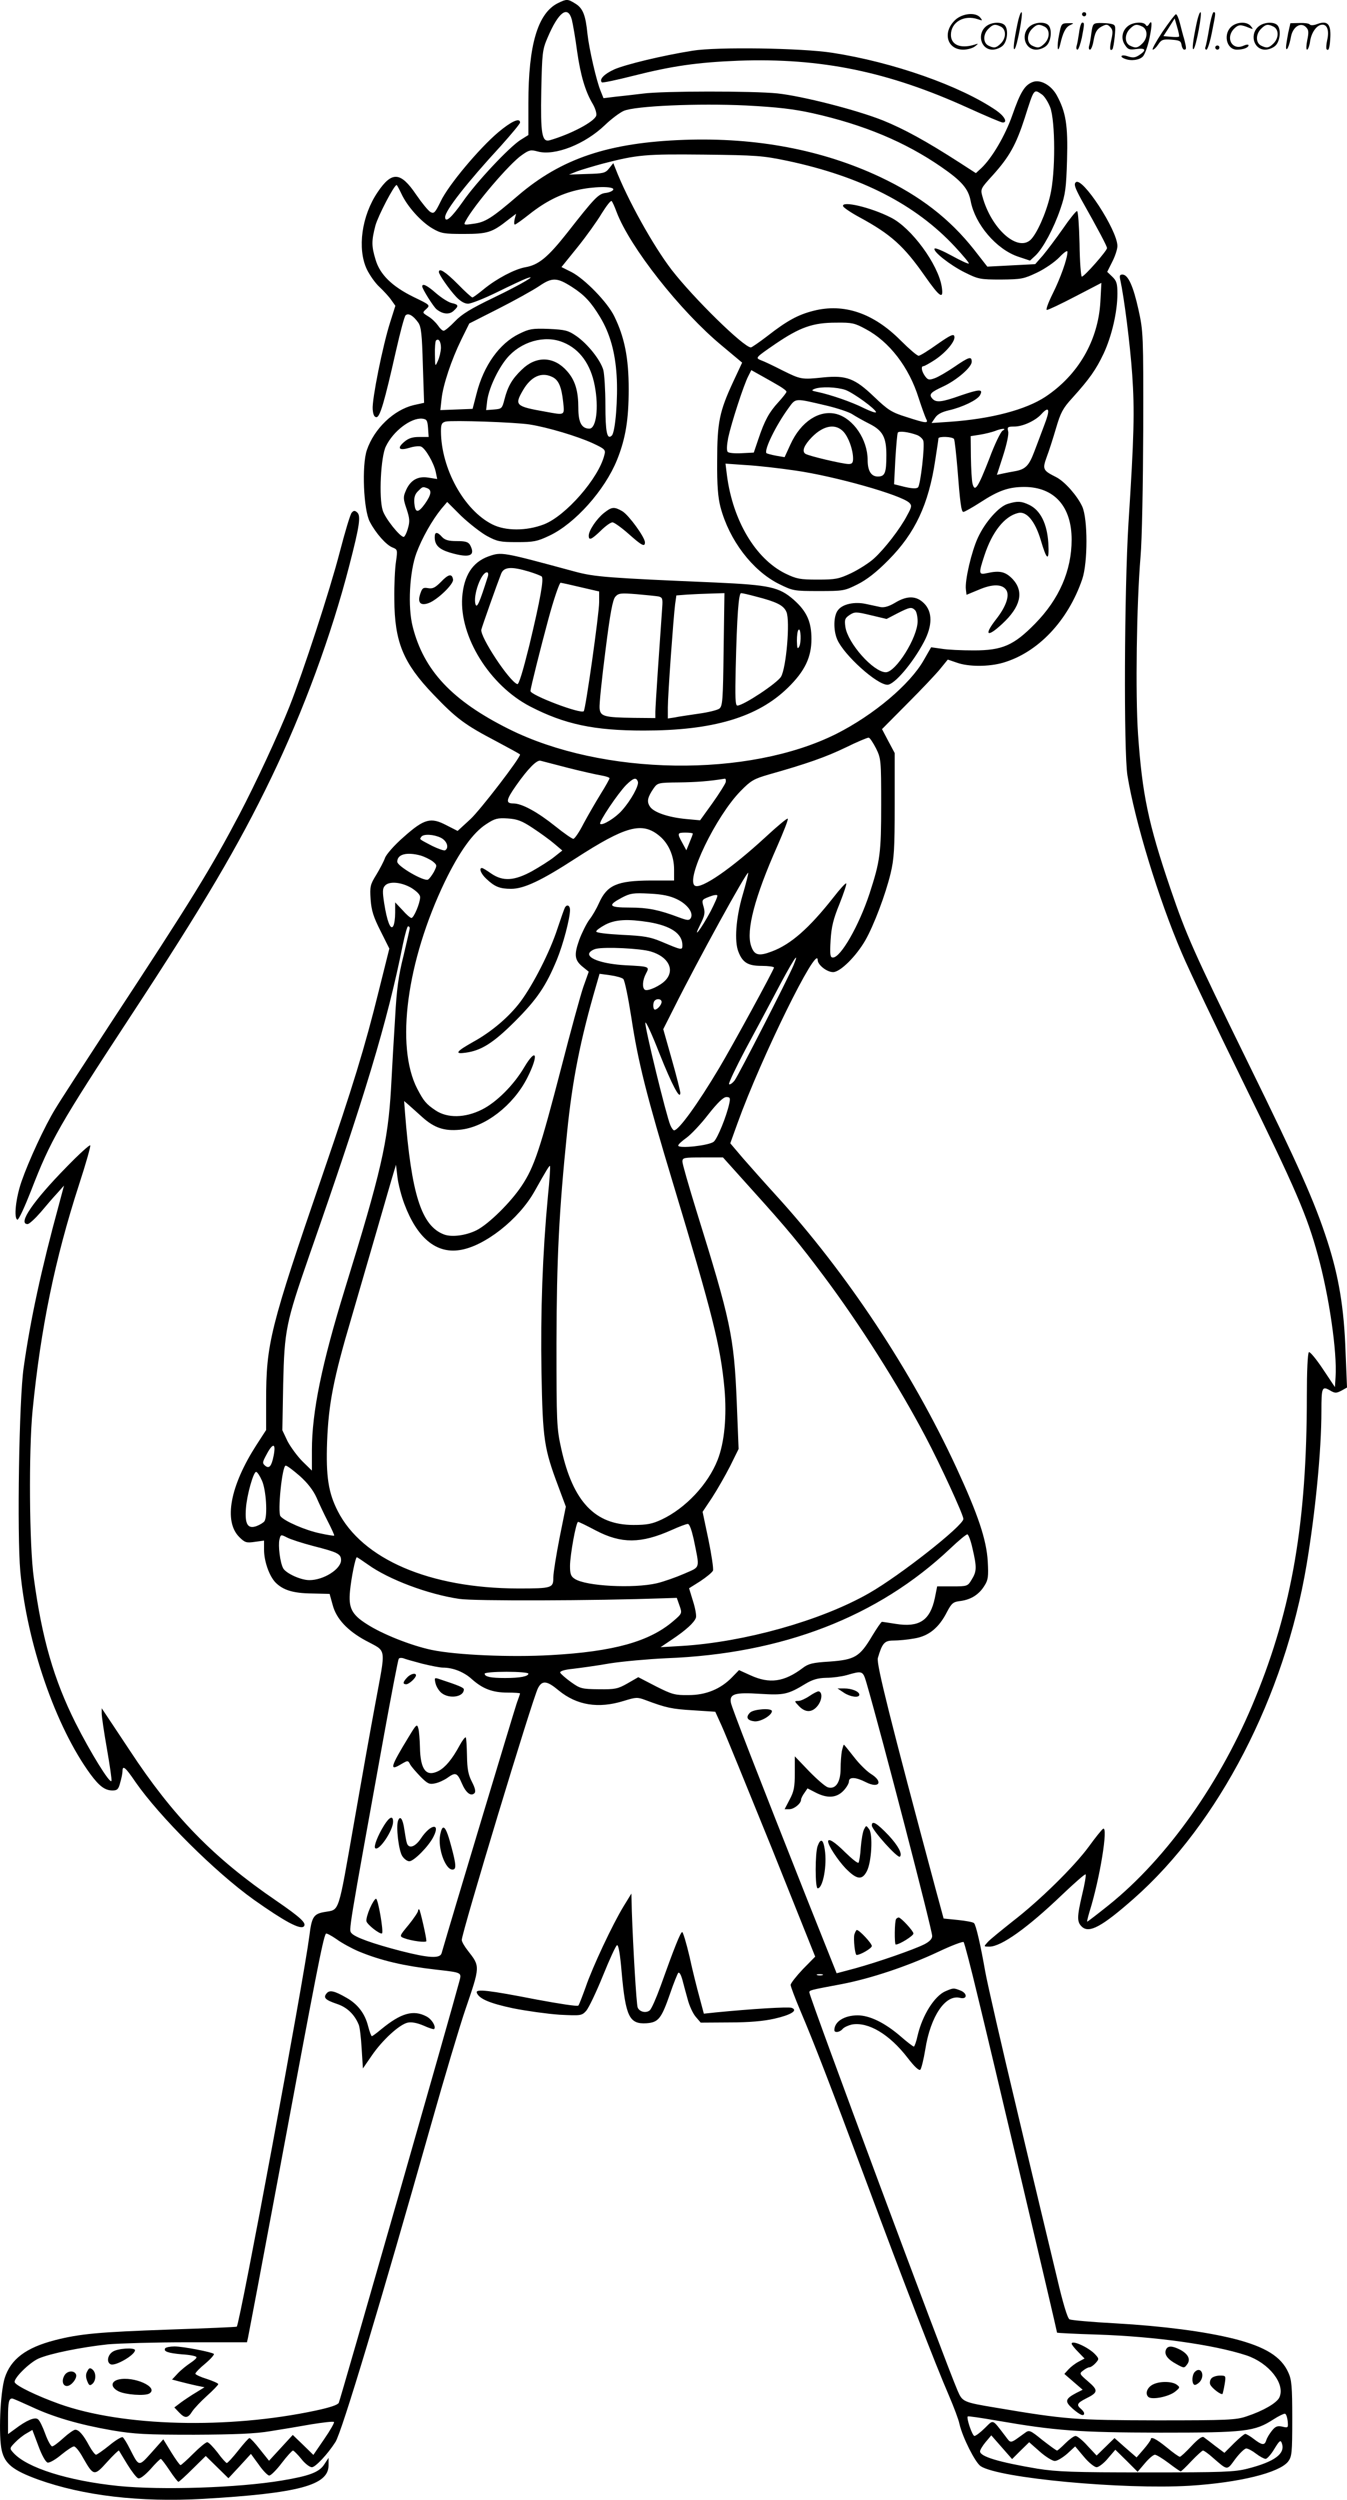 <?xml version="1.0" encoding="UTF-8"?>
<svg xmlns="http://www.w3.org/2000/svg" version="1.0" viewBox="0 0 647.15 1200.479" preserveAspectRatio="xMidYMid meet">
  <g transform="translate(-0.146,1200.849) scale(0.1,-0.1)" fill="#000000" stroke="none">
    <path d="M2683 11994 c-98 -48 -143 -201 -143 -480 l0 -154 -37 -23 c-54 -34 -214 -204 -278 -297 -55 -78 -85 -104 -85 -74 0 31 104 164 268 342 50 56 92 106 92 112 0 25 -42 6 -105 -47 -92 -78 -239 -253 -276 -331 -27 -55 -32 -61 -49 -52 -11 6 -42 44 -70 85 -74 109 -116 112 -184 11 -77 -113 -99 -272 -52 -371 13 -27 40 -66 61 -85 20 -19 46 -47 56 -62 l20 -28 -25 -79 c-36 -113 -88 -372 -84 -418 2 -26 8 -38 18 -38 17 0 38 71 94 319 20 88 40 164 46 170 13 13 37 -1 61 -35 14 -20 18 -56 22 -204 l6 -181 -50 -11 c-96 -23 -190 -113 -225 -216 -25 -74 -16 -287 14 -344 29 -56 80 -113 110 -124 23 -9 24 -12 16 -67 -5 -31 -9 -113 -8 -182 1 -204 42 -305 188 -457 109 -114 150 -145 299 -223 64 -34 117 -63 117 -65 0 -18 -190 -265 -238 -310 l-62 -57 -53 27 c-76 40 -107 32 -206 -56 -46 -40 -84 -84 -90 -101 -6 -17 -25 -53 -42 -81 -29 -47 -31 -56 -27 -118 4 -54 14 -85 48 -152 l42 -84 -51 -204 c-66 -268 -126 -463 -267 -874 -256 -746 -274 -818 -274 -1095 l0 -139 -46 -71 c-127 -197 -159 -367 -83 -443 27 -27 35 -29 75 -23 l44 6 0 -44 c0 -54 24 -123 53 -155 36 -38 85 -54 177 -55 l85 -2 15 -54 c17 -65 71 -123 158 -170 103 -56 98 -24 47 -301 -25 -134 -70 -386 -100 -559 -82 -466 -70 -430 -146 -444 -51 -9 -60 -24 -71 -113 -28 -218 -334 -1863 -349 -1878 -2 -2 -149 -8 -326 -14 -336 -12 -427 -20 -548 -51 -139 -36 -212 -91 -241 -182 -22 -72 -30 -280 -14 -348 15 -64 54 -95 174 -139 218 -78 488 -110 794 -93 458 27 602 65 602 161 l0 36 -21 -32 c-24 -37 -71 -55 -204 -77 -210 -35 -575 -47 -786 -26 -241 25 -438 87 -503 159 -19 21 -19 22 7 49 14 15 39 35 55 44 l29 17 29 -77 c17 -46 35 -78 45 -80 9 -1 38 15 65 38 27 22 54 40 61 40 7 0 27 -24 43 -54 51 -89 54 -90 116 -21 29 32 55 57 57 55 2 -3 20 -33 40 -66 21 -34 44 -64 52 -67 9 -4 31 13 59 43 24 28 47 50 50 50 3 0 22 -25 42 -55 20 -30 39 -55 43 -55 3 0 34 28 68 62 l63 62 54 -53 55 -54 54 58 54 59 38 -52 c20 -29 43 -52 50 -52 8 0 35 27 60 60 25 33 50 60 54 60 4 0 22 -18 40 -40 17 -22 40 -40 51 -40 17 0 76 63 113 121 30 45 218 671 458 1519 66 234 141 484 166 557 72 211 72 207 12 284 -16 20 -29 43 -29 51 0 35 340 1159 366 1209 20 39 43 37 100 -11 87 -71 190 -88 312 -50 59 18 65 19 105 4 98 -37 127 -43 228 -49 l107 -7 30 -66 c17 -37 125 -302 241 -588 l209 -522 -59 -60 c-32 -34 -59 -68 -59 -76 0 -7 21 -63 46 -122 66 -155 141 -349 318 -824 172 -463 333 -880 397 -1027 23 -54 46 -114 50 -135 15 -65 76 -186 102 -203 88 -58 685 -113 1004 -94 238 15 430 62 473 116 18 24 20 40 20 207 0 154 -3 187 -19 221 -34 76 -110 123 -258 161 -143 36 -345 62 -573 75 -113 6 -212 15 -220 19 -10 5 -32 78 -62 207 -26 109 -111 461 -187 783 -77 322 -147 628 -156 680 -22 125 -44 223 -54 233 -5 5 -39 11 -77 15 l-69 7 -38 140 c-217 809 -286 1084 -278 1111 21 72 32 84 75 84 23 0 68 4 100 10 69 11 119 51 158 129 22 41 29 47 65 51 50 7 88 31 114 73 18 28 20 44 16 117 -6 104 -46 224 -151 451 -215 464 -528 936 -866 1307 -52 57 -123 137 -158 177 l-62 73 35 97 c113 314 385 866 385 783 0 -23 44 -58 74 -58 34 0 110 75 155 153 41 72 97 220 121 320 17 70 20 118 20 331 l0 248 -31 58 -30 57 123 124 c68 68 139 143 158 167 l35 43 44 -15 c56 -20 153 -20 222 0 167 49 311 200 380 401 27 80 27 289 0 349 -24 52 -84 120 -125 141 -64 32 -67 38 -46 96 11 29 31 91 45 139 22 75 33 96 78 145 83 92 114 136 151 214 39 84 66 200 66 287 0 49 -4 62 -25 82 l-24 23 24 48 c14 27 25 61 25 76 0 76 -170 336 -200 306 -10 -9 -4 -26 25 -80 88 -156 125 -227 125 -236 0 -13 -109 -137 -121 -137 -4 0 -10 71 -11 158 -2 87 -7 157 -12 157 -5 0 -36 -38 -68 -85 -33 -47 -76 -104 -96 -128 l-37 -42 -115 -6 -115 -6 -64 82 c-117 148 -259 258 -452 349 -277 130 -593 190 -939 178 -364 -13 -591 -89 -800 -268 -126 -108 -157 -128 -214 -135 -47 -7 -48 -6 -37 14 40 75 211 276 270 316 35 25 43 26 76 17 82 -22 226 34 323 127 31 30 72 60 90 68 55 24 358 37 588 26 151 -8 228 -17 319 -37 246 -55 445 -138 620 -259 97 -67 129 -104 140 -163 21 -112 124 -232 228 -267 l57 -19 26 24 c36 34 88 130 120 224 24 70 28 99 32 236 5 167 -6 231 -50 311 -27 48 -78 76 -114 63 -39 -14 -60 -48 -99 -160 -34 -97 -97 -205 -149 -254 l-26 -24 -82 53 c-157 101 -263 159 -364 200 -128 51 -387 117 -508 130 -117 12 -549 12 -646 -1 -41 -5 -101 -12 -132 -15 l-57 -7 -14 35 c-20 48 -55 201 -63 273 -9 91 -22 124 -58 146 -37 23 -42 23 -83 3z m66 -81 c5 -21 17 -88 25 -150 17 -119 40 -195 76 -255 12 -21 19 -45 16 -55 -10 -30 -123 -89 -223 -118 -38 -11 -45 29 -41 240 4 178 5 194 30 252 53 125 98 158 117 86z m2258 -358 c12 -8 30 -36 40 -62 25 -67 26 -315 0 -423 -20 -87 -65 -186 -95 -214 -64 -57 -188 55 -230 207 -11 38 -10 39 50 105 79 88 111 145 153 275 45 142 43 139 82 112z m-1222 -319 c353 -75 615 -209 804 -412 39 -42 70 -79 67 -81 -3 -3 -39 14 -81 37 -42 23 -79 39 -83 35 -12 -12 74 -80 145 -115 64 -32 74 -34 173 -34 98 1 110 3 173 33 38 18 86 51 108 74 24 25 39 35 39 26 0 -32 -34 -127 -71 -201 -22 -44 -34 -78 -28 -78 7 0 68 29 137 65 l125 65 -5 -92 c-11 -185 -106 -350 -264 -455 -94 -62 -259 -106 -458 -120 l-89 -6 17 25 c11 17 32 28 66 36 66 15 138 50 150 73 16 30 -2 29 -91 -1 -95 -34 -121 -36 -139 -15 -17 20 -7 30 54 58 64 30 136 92 136 118 0 28 -13 24 -83 -24 -35 -24 -78 -49 -95 -55 -28 -10 -33 -8 -47 11 -16 23 -20 47 -7 47 5 0 30 14 56 31 55 37 101 93 92 114 -4 11 -22 2 -82 -40 -42 -30 -82 -55 -89 -55 -8 0 -47 34 -88 75 -130 130 -271 178 -417 141 -75 -19 -128 -48 -224 -123 -38 -29 -73 -53 -77 -53 -34 0 -275 236 -381 373 -89 116 -213 339 -270 487 l-10 25 -20 -25 c-18 -23 -28 -25 -107 -27 l-86 -3 40 16 c22 8 76 24 120 36 169 44 208 47 490 44 250 -3 280 -5 400 -30z m-1855 -158 c28 -61 94 -134 148 -166 43 -25 56 -27 152 -27 114 0 136 7 213 68 l38 29 -7 -26 c-3 -14 -3 -26 1 -26 4 0 35 22 69 49 77 61 148 97 228 116 80 19 181 20 176 3 -3 -7 -19 -14 -36 -16 -35 -4 -52 -21 -185 -191 -94 -119 -138 -155 -202 -166 -51 -9 -138 -55 -199 -105 -27 -22 -51 -40 -55 -40 -4 0 -36 29 -71 65 -58 58 -90 79 -90 57 0 -12 50 -84 83 -119 20 -21 40 -33 57 -33 15 0 78 25 141 56 63 31 125 60 139 65 62 23 -22 -27 -157 -92 -108 -52 -153 -79 -186 -114 -24 -25 -48 -45 -54 -45 -6 0 -18 11 -27 25 -10 14 -30 34 -47 44 -29 18 -29 18 -9 36 19 18 18 19 -61 57 -104 51 -162 108 -183 179 -20 66 -20 90 -1 164 13 47 90 195 102 195 2 0 12 -19 23 -42z m1034 -88 c64 -169 307 -477 505 -641 l98 -82 -43 -92 c-66 -142 -77 -195 -77 -380 -1 -118 4 -176 16 -222 42 -159 153 -304 279 -368 69 -34 73 -35 193 -35 117 0 124 1 186 32 44 22 91 58 149 117 128 129 193 267 225 481 8 52 15 98 15 103 0 11 68 9 75 -3 3 -5 10 -67 16 -137 13 -171 19 -213 29 -213 5 0 41 20 80 45 89 58 137 75 214 75 143 -1 226 -94 226 -253 0 -149 -60 -286 -176 -404 -102 -104 -157 -128 -294 -128 -58 0 -127 3 -155 8 l-50 7 -35 -61 c-66 -117 -241 -264 -419 -354 -423 -213 -1125 -203 -1576 23 -272 136 -408 281 -461 492 -24 95 -15 262 18 352 27 73 76 159 120 213 l28 33 67 -67 c38 -36 93 -79 123 -96 50 -27 64 -30 145 -30 80 0 97 3 156 31 123 58 266 218 325 364 41 102 56 193 56 340 0 149 -20 249 -69 349 -32 67 -142 180 -206 213 l-48 24 76 94 c42 52 95 126 117 163 23 37 44 64 48 60 4 -4 15 -28 24 -53z m-214 -360 c59 -38 91 -72 135 -145 47 -78 72 -168 79 -280 7 -108 -6 -271 -23 -288 -23 -23 -31 16 -31 148 0 72 -5 147 -10 167 -14 48 -75 125 -130 163 -39 27 -53 30 -132 34 -80 3 -94 0 -143 -24 -94 -46 -170 -152 -204 -287 l-19 -73 -77 -3 -78 -3 6 54 c7 67 47 187 95 285 l38 77 140 71 c77 39 165 88 195 108 63 43 86 43 159 -4z m1411 -202 c113 -60 208 -183 254 -331 14 -43 30 -87 35 -98 14 -25 4 -25 -94 7 -71 22 -88 33 -156 98 -91 87 -132 103 -243 92 -104 -11 -108 -10 -195 33 -43 22 -91 45 -106 50 -26 11 -25 12 71 78 118 80 179 102 292 102 75 1 89 -2 142 -31z m-2041 -91 c-1 -18 -7 -45 -15 -62 -13 -29 -13 -29 -14 31 -1 33 2 64 5 67 13 13 24 -5 24 -36z m588 27 c79 -32 132 -106 151 -209 20 -105 7 -205 -26 -205 -37 0 -53 30 -53 98 0 83 -15 134 -54 178 -63 72 -149 75 -218 7 -46 -44 -67 -80 -83 -143 -11 -43 -13 -45 -49 -48 l-39 -3 5 44 c7 57 49 149 93 203 67 82 184 116 273 78z m1039 -210 c18 -11 33 -22 33 -27 0 -4 -17 -26 -39 -50 -45 -49 -66 -88 -96 -177 l-22 -65 -58 -3 c-32 -2 -62 1 -67 6 -6 6 -5 31 2 68 14 67 75 256 97 297 l14 28 52 -29 c29 -16 67 -38 84 -48z m-1094 45 c32 -14 46 -47 54 -120 7 -67 10 -65 -83 -48 -147 26 -152 31 -109 105 38 64 87 87 138 63z m1410 -63 c40 -15 147 -93 147 -107 0 -5 -26 4 -57 19 -59 30 -161 65 -223 78 -30 6 -32 8 -15 15 31 12 106 9 148 -5z m-88 -76 c50 -12 104 -30 120 -40 17 -11 54 -32 84 -47 63 -32 81 -64 81 -150 0 -86 -7 -103 -41 -103 -32 0 -49 27 -49 79 0 98 -68 199 -149 221 -83 22 -172 -36 -222 -146 l-28 -61 -41 7 c-22 4 -43 10 -46 12 -13 14 44 132 106 217 36 49 27 48 185 11z m1044 -92 c-15 -40 -37 -99 -49 -130 -25 -66 -42 -83 -90 -92 -19 -3 -47 -9 -62 -12 l-27 -6 30 93 c17 53 28 103 24 116 -5 21 -2 23 30 23 40 0 101 28 129 59 39 43 44 23 15 -51z m-2961 -15 l3 -43 -45 0 c-33 0 -52 -6 -73 -24 -36 -31 -24 -43 26 -28 21 7 46 9 55 6 21 -8 62 -79 71 -122 l7 -34 -44 7 c-51 8 -87 -14 -108 -66 -12 -27 -11 -39 5 -85 15 -46 16 -60 6 -94 -6 -22 -16 -40 -20 -40 -18 0 -90 90 -101 128 -19 61 -9 257 15 306 35 74 121 139 175 134 22 -3 25 -8 28 -45z m488 17 c88 -14 228 -56 303 -90 60 -28 63 -32 56 -57 -27 -111 -186 -293 -291 -333 -84 -32 -183 -32 -247 0 -136 68 -246 268 -247 447 0 35 4 42 23 47 33 7 332 -3 403 -14z m1508 -35 c24 -26 46 -86 46 -129 0 -20 -5 -26 -21 -26 -28 0 -190 38 -208 49 -18 12 -7 41 31 80 56 57 114 67 152 26z m764 5 c-9 -6 -38 -65 -63 -133 -55 -141 -70 -164 -81 -122 -4 15 -7 73 -8 129 l-1 100 45 7 c25 4 56 12 70 17 34 14 62 15 38 2z m-410 -21 c12 -5 25 -16 29 -26 9 -22 -13 -213 -25 -225 -7 -7 -28 -6 -63 2 l-52 13 6 119 c4 66 9 124 12 129 6 9 52 3 93 -12z m-587 -170 c190 -27 509 -117 549 -155 13 -13 12 -20 -10 -60 -33 -64 -109 -162 -160 -208 -23 -21 -72 -52 -109 -70 -60 -28 -75 -31 -161 -31 -85 0 -101 3 -155 29 -144 71 -253 255 -281 472 l-7 56 99 -7 c55 -3 160 -15 235 -26z m-1767 -85 c23 -9 20 -31 -11 -75 -33 -46 -47 -45 -51 4 -2 26 3 42 17 56 23 23 23 23 45 15z m2156 -1249 c24 -49 25 -55 25 -270 0 -235 -5 -271 -56 -428 -50 -152 -138 -307 -176 -307 -13 0 -15 13 -11 83 4 65 13 102 43 175 20 51 35 95 32 98 -3 3 -31 -28 -62 -68 -116 -147 -204 -225 -296 -259 -63 -24 -84 -18 -99 27 -25 74 18 236 125 477 31 71 55 131 51 134 -3 3 -51 -37 -106 -88 -165 -152 -310 -252 -340 -234 -46 29 101 334 220 455 49 50 63 58 135 79 181 51 275 84 370 130 55 27 105 48 110 47 6 -1 21 -24 35 -51z m-1480 -94 c63 -16 134 -32 158 -36 23 -4 42 -10 42 -14 0 -3 -19 -38 -43 -76 -24 -39 -61 -103 -82 -142 -20 -40 -43 -73 -49 -73 -6 0 -45 27 -86 60 -86 69 -161 110 -202 110 -38 0 -36 16 13 86 57 81 100 125 118 119 9 -2 68 -18 131 -34z m336 -66 c7 -17 -33 -90 -76 -138 -31 -36 -95 -75 -105 -65 -8 8 84 145 125 187 35 34 48 38 56 16z m422 -3 c-3 -10 -32 -56 -64 -101 l-59 -82 -65 6 c-87 8 -158 32 -176 60 -16 24 -12 44 18 88 19 26 22 27 121 28 84 1 149 6 221 18 4 0 6 -7 4 -17z m-927 -220 c35 -23 82 -57 103 -75 l39 -33 -39 -31 c-21 -17 -69 -47 -106 -68 -86 -47 -140 -50 -196 -12 -21 15 -41 27 -45 27 -16 0 -5 -28 21 -52 40 -38 65 -48 119 -48 62 0 146 40 308 145 243 157 322 179 406 108 43 -36 69 -96 69 -160 l0 -53 -112 0 c-163 -1 -210 -22 -249 -109 -11 -25 -31 -60 -46 -79 -14 -19 -36 -63 -49 -98 -26 -73 -22 -98 20 -131 l26 -21 -26 -73 c-14 -41 -61 -213 -105 -384 -103 -397 -131 -481 -191 -571 -53 -80 -159 -184 -216 -213 -51 -26 -120 -35 -157 -21 -109 41 -157 192 -188 588 l-4 53 21 -18 c12 -11 42 -37 67 -60 57 -51 105 -67 179 -60 121 11 258 117 325 250 56 111 44 149 -15 50 -50 -85 -133 -168 -203 -203 -82 -41 -166 -42 -223 -4 -46 31 -57 45 -88 104 -105 204 -51 612 133 995 70 144 135 235 199 276 41 27 54 30 103 27 46 -3 69 -12 120 -46z m769 -27 c0 -3 -7 -22 -16 -43 l-15 -37 -19 35 c-26 47 -25 50 15 50 19 0 35 -2 35 -5z m-1210 -20 c29 -15 40 -48 20 -60 -5 -3 -33 7 -62 21 -65 34 -61 31 -53 43 9 16 61 13 95 -4z m-98 -85 c20 -6 46 -19 58 -28 22 -18 22 -19 6 -51 -10 -17 -22 -34 -29 -37 -22 -8 -147 65 -147 86 0 36 45 48 112 30z m1547 -191 c-32 -110 -40 -221 -20 -271 20 -52 46 -68 111 -68 33 0 60 -4 60 -8 0 -10 -198 -373 -263 -482 -103 -173 -195 -300 -217 -300 -4 0 -12 11 -18 25 -18 40 -124 473 -120 492 2 9 32 -56 67 -146 61 -153 100 -227 101 -191 0 8 -18 80 -41 161 l-41 145 52 103 c115 230 349 655 356 648 2 -2 -10 -50 -27 -108z m-1592 36 c27 -17 43 -33 43 -45 0 -27 -30 -100 -42 -100 -5 0 -25 17 -43 38 l-35 37 0 -50 c0 -27 -4 -57 -10 -65 -12 -19 -29 23 -43 112 -8 52 -8 70 3 82 19 24 78 19 127 -9z m1277 -55 c50 -24 81 -66 66 -91 -8 -12 -16 -11 -57 4 -95 36 -149 47 -236 47 -101 0 -109 10 -37 48 40 21 55 23 132 19 62 -3 99 -11 132 -27z m162 -57 c-46 -86 -90 -144 -51 -66 22 44 25 57 17 86 -10 34 -9 35 27 49 20 8 37 11 39 6 2 -4 -13 -38 -32 -75z m-297 -53 c106 -18 161 -55 161 -111 0 -25 -3 -24 -100 17 -55 23 -84 28 -190 33 -74 4 -125 10 -124 16 0 6 20 20 44 33 49 25 107 28 209 12z m-1149 -29 c0 -6 -14 -65 -30 -133 -24 -95 -33 -162 -40 -293 -6 -93 -15 -249 -20 -345 -15 -257 -48 -400 -221 -960 -112 -363 -159 -593 -159 -776 l0 -98 -45 44 c-25 25 -57 69 -72 97 l-25 53 4 222 c6 259 13 293 124 613 270 773 376 1124 451 1498 10 48 21 87 25 87 5 0 8 -4 8 -9z m1158 -112 c85 -25 117 -88 71 -138 -25 -27 -85 -54 -99 -46 -14 9 -12 46 5 78 18 34 18 34 -100 40 -102 6 -178 30 -173 56 2 9 17 19 33 23 44 10 214 2 263 -13z m686 -66 c-28 -67 -264 -527 -283 -553 -11 -14 -23 -22 -27 -18 -3 4 32 78 78 165 47 87 109 203 138 258 90 172 128 230 94 148z m-818 -66 c7 -7 24 -91 39 -187 32 -212 74 -377 199 -791 191 -633 229 -784 248 -988 12 -133 0 -261 -33 -344 -46 -117 -154 -232 -269 -286 -45 -21 -70 -26 -135 -26 -185 0 -291 112 -347 366 -22 99 -23 123 -23 509 1 402 12 630 51 1010 25 250 64 446 139 703 l17 59 51 -7 c29 -4 57 -12 63 -18z m184 -110 c0 -14 -20 -37 -32 -37 -10 0 -11 34 -1 43 11 12 33 8 33 -6z m325 -489 c-13 -60 -56 -166 -74 -182 -21 -19 -171 -35 -171 -19 0 6 18 22 39 37 21 15 69 65 105 112 45 57 73 84 87 84 18 0 20 -4 14 -32z m112 -416 c167 -185 225 -255 346 -417 168 -225 354 -517 485 -766 68 -128 182 -375 182 -395 0 -32 -306 -273 -454 -357 -231 -132 -600 -235 -900 -253 l-101 -6 55 37 c66 44 108 82 115 105 3 9 -3 45 -14 79 l-19 62 54 34 c30 20 57 42 61 51 3 9 -7 76 -22 149 l-28 133 46 69 c24 37 63 105 86 150 l41 83 -9 227 c-13 314 -29 388 -195 921 -36 117 -66 221 -66 232 0 19 7 20 98 20 l97 0 142 -158z m-1673 -65 c61 -163 152 -239 265 -222 119 17 285 147 361 283 60 107 71 124 74 121 2 -2 -2 -67 -10 -144 -26 -276 -36 -556 -31 -848 6 -323 12 -364 82 -550 l35 -94 -30 -149 c-16 -82 -30 -168 -30 -190 0 -52 -5 -54 -170 -54 -424 1 -748 140 -866 372 -45 88 -57 167 -51 333 7 180 30 302 117 595 33 113 89 306 125 430 36 124 70 243 77 265 l12 40 7 -60 c4 -33 19 -91 33 -128z m-628 -1210 c-10 -50 -21 -63 -40 -48 -14 12 -14 16 1 45 34 67 52 69 39 3z m126 -97 c37 -33 64 -68 80 -103 12 -28 37 -81 55 -116 18 -35 32 -66 30 -67 -1 -2 -33 3 -69 11 -68 14 -170 58 -189 82 -15 18 8 243 25 243 7 0 37 -23 68 -50z m-182 -22 c20 -44 28 -170 12 -195 -4 -6 -21 -17 -37 -23 -43 -16 -58 8 -52 85 5 66 36 175 49 175 5 0 18 -19 28 -42z m1603 -239 c124 -65 218 -64 366 2 35 16 70 29 77 29 8 0 18 -28 28 -72 30 -148 34 -132 -45 -167 -39 -17 -98 -38 -132 -46 -112 -26 -341 -14 -394 21 -19 12 -23 24 -23 62 0 51 29 212 39 212 3 0 41 -18 84 -41z m-1357 -75 c118 -30 134 -38 134 -68 0 -43 -84 -96 -152 -96 -42 0 -113 33 -126 57 -15 27 -25 109 -18 138 6 25 7 25 36 10 17 -9 73 -27 126 -41z m3168 -13 c21 -90 20 -109 -4 -148 -19 -32 -21 -33 -93 -33 l-73 0 -11 -55 c-23 -109 -75 -143 -188 -125 -33 5 -63 10 -66 10 -4 0 -25 -31 -48 -69 -59 -99 -82 -113 -203 -122 -82 -5 -103 -10 -130 -31 -89 -67 -159 -77 -251 -35 l-55 25 -33 -34 c-55 -57 -126 -86 -209 -86 -65 -1 -80 3 -157 42 l-85 44 -52 -30 c-46 -26 -59 -29 -138 -28 -82 1 -89 3 -134 35 -26 19 -49 39 -51 45 -2 7 20 14 59 18 35 4 115 15 178 26 63 10 186 21 272 25 559 21 1018 199 1365 527 39 37 76 68 82 68 5 0 17 -31 25 -69z m-2905 -76 c100 -72 289 -143 439 -165 71 -11 646 -9 986 3 l59 2 13 -37 c13 -37 13 -38 -29 -74 -115 -99 -286 -147 -589 -164 -193 -11 -452 0 -573 25 -99 21 -238 76 -313 125 -71 45 -87 78 -79 158 6 62 26 162 33 162 2 0 26 -16 53 -35z m260 -476 c41 -10 86 -19 100 -19 49 0 102 -21 140 -56 52 -46 99 -64 171 -64 33 0 60 -2 60 -4 0 -2 -7 -23 -16 -47 -11 -32 -319 -1054 -361 -1201 -8 -26 -62 -23 -195 11 -135 35 -222 66 -238 86 -13 16 -18 -12 156 949 36 198 68 364 71 368 3 5 12 6 22 3 9 -4 49 -15 90 -26z m511 -48 c0 -13 -39 -21 -112 -21 -69 0 -98 6 -98 21 0 5 47 9 105 9 58 0 105 -4 105 -9z m1624 -43 c74 -255 316 -1187 316 -1217 0 -14 -13 -27 -38 -40 -50 -25 -219 -84 -331 -115 l-90 -24 -142 356 c-243 614 -360 915 -366 943 -8 43 19 51 141 43 114 -7 133 -3 217 48 35 21 60 28 100 29 30 0 74 6 99 13 75 22 77 21 94 -36z m-2439 -1291 c106 -44 218 -70 368 -87 130 -15 127 -13 115 -58 -40 -151 -572 -2010 -579 -2023 -5 -10 -45 -23 -111 -37 -422 -90 -927 -77 -1232 32 -106 38 -208 87 -214 104 -6 18 70 94 115 114 55 24 203 54 332 68 57 5 230 10 386 10 l283 0 5 22 c3 13 67 352 142 753 186 999 218 1164 232 1187 2 4 25 -8 51 -26 26 -19 74 -45 107 -59z m2973 -212 c59 -240 382 -1611 382 -1619 0 -1 87 -6 193 -9 274 -9 559 -48 717 -100 108 -36 188 -137 158 -202 -12 -26 -76 -64 -158 -91 -50 -17 -89 -19 -430 -19 -392 1 -438 4 -775 61 -156 26 -160 28 -183 82 -63 146 -712 1890 -712 1912 0 11 1 11 155 40 141 27 317 86 464 155 63 30 119 51 122 47 4 -4 34 -119 67 -257z m-745 98 c-7 -2 -19 -2 -25 0 -7 3 -2 5 12 5 14 0 19 -2 13 -5z m-3802 -2072 c106 -50 229 -86 389 -114 108 -18 162 -21 395 -21 199 1 295 5 365 17 52 8 141 23 197 33 57 9 106 15 109 11 3 -3 -18 -40 -47 -82 l-52 -76 -49 48 -50 48 -57 -62 -57 -62 -44 55 c-23 30 -46 54 -50 54 -4 0 -28 -27 -54 -60 -26 -33 -51 -60 -55 -60 -3 0 -24 22 -44 50 -21 27 -43 50 -50 50 -7 0 -37 -25 -67 -55 -30 -30 -58 -55 -61 -55 -4 0 -24 28 -45 62 l-38 62 -56 -63 c-63 -70 -60 -70 -104 16 -14 28 -30 54 -35 57 -5 3 -34 -14 -64 -39 -31 -25 -60 -45 -64 -45 -5 0 -20 19 -33 43 -29 54 -50 77 -67 77 -7 0 -33 -18 -57 -40 -24 -22 -48 -40 -54 -40 -6 0 -21 27 -33 60 -12 33 -27 65 -35 70 -14 13 -56 -5 -111 -47 l-33 -24 0 79 c0 74 4 92 20 92 4 0 45 -18 91 -39z m6037 -70 c3 -32 2 -33 -26 -26 -24 5 -33 1 -50 -20 -12 -15 -24 -35 -27 -46 -8 -25 -20 -24 -59 6 -18 14 -37 25 -42 25 -4 0 -29 -20 -54 -45 l-46 -46 -44 33 c-23 18 -48 37 -55 42 -8 6 -27 -8 -60 -43 -26 -28 -51 -51 -55 -51 -5 0 -33 20 -63 45 -53 43 -77 54 -77 38 -1 -5 -16 -26 -34 -47 l-34 -39 -53 46 -53 47 -43 -42 -43 -42 -44 47 c-23 26 -49 47 -57 47 -8 0 -30 -16 -49 -35 -19 -19 -37 -35 -40 -35 -4 0 -35 23 -70 50 -59 48 -64 50 -84 35 -75 -54 -66 -53 -95 -15 -64 83 -55 80 -98 38 -21 -21 -44 -38 -50 -38 -10 0 -40 87 -32 94 2 2 65 -7 139 -20 283 -49 393 -57 785 -58 410 0 454 5 545 64 25 16 50 28 55 27 6 -2 11 -18 13 -36z m-1283 -141 l41 40 51 -45 c28 -25 61 -45 72 -45 12 0 38 16 60 35 l38 35 42 -50 c23 -28 51 -50 61 -50 10 0 35 19 54 42 l36 42 54 -53 53 -53 35 41 c19 23 41 41 48 41 7 0 37 -18 66 -40 29 -22 55 -40 58 -40 3 0 26 22 52 50 26 27 51 50 55 50 5 0 26 -15 46 -33 74 -64 68 -64 109 -8 21 28 45 51 53 51 8 0 29 -11 47 -25 18 -14 39 -25 46 -25 7 0 26 21 42 48 25 41 30 44 36 27 18 -50 -35 -89 -165 -122 -62 -16 -119 -18 -485 -18 -354 0 -431 3 -525 18 -184 31 -275 58 -275 83 0 7 12 27 27 45 l27 32 50 -57 50 -57 41 41z M4052 11018 c3 -7 38 -31 79 -53 151 -82 213 -138 313 -281 73 -104 92 -117 82 -53 -17 108 -146 284 -245 333 -96 49 -238 82 -229 54z M2030 10633 c0 -12 54 -98 69 -110 30 -24 61 -26 81 -8 27 24 25 31 -8 38 -15 3 -48 24 -74 46 -43 38 -68 51 -68 34z M4844 9589 c-43 -12 -110 -88 -144 -162 -31 -66 -64 -208 -58 -250 l3 -25 58 24 c67 29 114 28 133 -1 17 -27 -1 -80 -50 -142 -59 -76 -42 -88 30 -21 89 82 106 154 52 214 -35 37 -62 44 -125 30 -40 -9 -41 -3 -12 85 37 113 96 188 162 204 40 10 81 -39 108 -128 30 -103 42 -108 37 -16 -6 93 -38 157 -92 183 -38 18 -56 19 -102 5z M2903 9545 c-35 -28 -73 -84 -73 -109 0 -25 13 -19 58 24 22 22 47 40 56 40 8 0 43 -25 77 -55 64 -57 79 -65 79 -41 0 24 -77 130 -108 149 -40 23 -51 22 -89 -8z M2090 9429 c0 -38 20 -58 72 -74 95 -28 126 -17 98 36 -9 15 -22 19 -64 19 -40 0 -57 5 -71 20 -23 26 -35 25 -35 -1z M2347 9336 c-76 -28 -117 -92 -125 -196 -13 -190 132 -423 326 -524 166 -86 308 -116 546 -116 334 0 548 64 693 206 81 79 113 146 113 234 0 83 -23 133 -85 188 -70 61 -114 71 -375 83 -520 22 -581 27 -675 52 -355 96 -353 96 -418 73z m194 -72 c30 -9 58 -20 63 -24 11 -11 -6 -108 -60 -333 -30 -121 -50 -187 -57 -184 -38 12 -181 229 -173 262 5 19 72 209 95 268 13 33 48 36 132 11z m-196 -25 c-40 -126 -52 -153 -59 -133 -13 42 27 154 55 154 6 0 8 -9 4 -21z m444 -50 l91 -21 0 -51 c0 -56 -65 -515 -74 -524 -14 -15 -256 77 -256 97 0 13 50 212 86 345 25 93 53 175 59 175 2 0 44 -9 94 -21z m377 -45 c18 -5 20 -11 17 -52 -13 -181 -33 -477 -33 -502 l0 -30 -102 1 c-145 2 -162 7 -166 46 -2 18 11 142 28 275 23 183 35 247 48 261 15 17 26 18 102 12 47 -4 94 -9 106 -11z m312 -255 c-3 -246 -5 -272 -21 -284 -10 -7 -55 -18 -100 -24 -45 -7 -97 -14 -114 -18 l-33 -5 0 53 c0 61 27 433 35 496 l6 42 52 4 c29 2 81 4 115 5 l64 2 -4 -271z m154 255 c102 -26 135 -43 148 -75 18 -43 -1 -267 -26 -310 -18 -31 -181 -139 -210 -139 -10 0 -11 39 -8 178 6 252 14 362 26 362 6 0 37 -7 70 -16z m209 -241 c-8 -14 -10 -8 -11 28 0 25 3 49 8 53 11 12 14 -62 3 -81z M2120 9214 c-28 -28 -40 -34 -62 -30 -23 4 -28 1 -37 -26 -15 -43 0 -60 39 -46 41 14 123 92 118 114 -5 29 -22 26 -58 -12z M4302 9114 c-30 -18 -52 -24 -70 -21 -15 3 -46 10 -70 15 -54 12 -112 0 -134 -29 -22 -26 -24 -96 -4 -142 32 -74 190 -217 241 -217 33 0 121 103 175 205 42 79 42 145 1 186 -37 37 -81 38 -139 3z m96 -36 c7 -7 12 -31 12 -53 0 -78 -105 -245 -153 -245 -60 1 -183 140 -194 218 -5 35 -2 42 20 57 25 16 31 16 102 -1 l76 -18 52 27 c59 30 68 32 85 15z M2716 7651 c-3 -5 -19 -50 -36 -101 -36 -112 -117 -270 -178 -352 -54 -72 -138 -144 -227 -193 -82 -46 -92 -60 -37 -52 75 10 133 46 238 151 106 106 149 170 201 296 30 73 63 198 63 239 0 21 -14 28 -24 12z M1957 3952 c-21 -22 -21 -32 -4 -32 14 0 47 31 47 43 0 14 -27 7 -43 -11z M2094 3924 c4 -16 17 -37 29 -46 38 -30 107 -19 107 17 0 9 -21 18 -124 52 -17 5 -18 3 -12 -23z M1966 3669 c-91 -149 -95 -168 -36 -132 31 18 32 18 42 -2 6 -11 29 -37 50 -59 33 -33 42 -38 69 -32 17 3 43 15 59 26 40 29 48 26 70 -25 20 -47 44 -65 61 -48 7 7 3 25 -12 54 -18 35 -23 62 -24 126 -1 45 -3 85 -6 88 -3 2 -16 -14 -29 -38 -36 -67 -69 -106 -101 -123 -60 -31 -88 5 -90 114 -1 37 -4 78 -8 91 -6 22 -10 18 -45 -40z M1847 3243 c-31 -50 -51 -102 -43 -110 17 -17 86 84 86 127 0 31 -17 24 -43 -17z M1914 3265 c-11 -28 3 -144 20 -170 9 -14 24 -25 34 -25 22 0 94 73 116 118 35 68 -14 61 -60 -8 -28 -42 -59 -52 -68 -22 -3 9 -8 38 -12 65 -7 50 -20 69 -30 42z M2116 3196 c-12 -63 25 -166 59 -166 19 0 19 20 -4 106 -27 104 -43 122 -55 60z M1779 2845 c-11 -25 -19 -53 -17 -63 3 -16 67 -66 75 -58 8 8 -19 166 -29 166 -5 0 -18 -20 -29 -45z M2010 2832 c0 -6 -20 -36 -45 -67 -45 -54 -45 -55 -23 -64 37 -14 108 -23 108 -14 0 18 -29 145 -34 151 -3 3 -6 0 -6 -6z M4055 3880 c31 -21 75 -27 75 -10 0 15 -36 30 -72 30 l-33 0 30 -20z M3891 3864 c-19 -13 -43 -24 -54 -24 -20 0 -20 -1 3 -25 31 -32 63 -32 90 2 21 27 24 64 5 69 -5 1 -25 -9 -44 -22z M3605 3784 c-22 -22 -14 -38 21 -42 30 -3 84 29 84 49 0 16 -87 10 -105 -7z M4046 3599 c-3 -17 -6 -55 -6 -84 0 -66 -24 -101 -61 -90 -13 4 -54 40 -91 78 l-68 71 0 -80 c0 -67 -4 -89 -25 -128 l-24 -46 23 0 c22 0 56 27 56 46 0 5 7 20 16 32 l15 22 39 -20 c56 -29 100 -26 133 8 15 15 27 36 27 45 0 23 32 22 81 -3 65 -33 86 2 24 40 -19 12 -56 48 -81 81 -25 32 -47 59 -48 59 -2 0 -6 -14 -10 -31z M4190 3242 c0 -21 125 -160 135 -150 13 13 -8 52 -53 101 -58 61 -82 75 -82 49z M4153 3224 c-6 -10 -13 -50 -16 -87 -2 -37 -8 -71 -11 -74 -4 -4 -32 19 -64 50 -50 50 -82 70 -82 52 0 -19 46 -89 84 -129 54 -55 79 -58 102 -14 23 44 30 177 11 202 -14 19 -14 19 -24 0z M3930 3144 c-13 -33 -13 -204 0 -204 25 0 46 111 34 186 -7 50 -20 56 -34 18z M4307 2793 c-8 -8 -9 -123 -2 -123 18 0 85 42 85 53 0 12 -60 77 -71 77 -3 0 -9 -3 -12 -7z M4106 2718 c-5 -22 3 -98 11 -98 18 0 73 32 73 43 0 13 -60 77 -72 77 -3 0 -8 -10 -12 -22z M1571 2436 c-18 -21 -7 -32 49 -51 49 -16 85 -51 105 -100 5 -11 11 -63 14 -115 l6 -95 42 61 c51 75 133 150 173 159 19 4 45 -1 76 -14 26 -12 49 -19 51 -17 11 11 -11 48 -37 61 -63 33 -122 16 -216 -61 -23 -19 -43 -34 -46 -34 -3 0 -11 21 -18 48 -15 60 -49 105 -103 136 -59 34 -82 39 -96 22z M795 731 c-9 -15 13 -23 81 -29 36 -2 67 -8 69 -13 3 -4 -10 -16 -27 -27 -18 -12 -46 -34 -62 -51 l-28 -30 38 -10 c22 -6 57 -14 79 -19 l39 -8 -39 -24 c-22 -13 -55 -35 -73 -48 l-33 -25 22 -23 c29 -31 43 -30 64 4 10 15 42 49 71 75 30 27 54 52 54 56 0 4 -25 15 -55 25 -30 9 -55 21 -55 25 0 5 21 27 48 49 26 22 44 43 41 46 -9 9 -148 36 -189 36 -21 0 -41 -4 -45 -9z M542 714 c-25 -17 -29 -52 -8 -60 23 -9 116 45 116 68 0 14 -85 9 -108 -8z M421 621 c-8 -13 -8 -28 -1 -46 9 -23 13 -25 25 -15 19 16 19 54 1 69 -12 10 -17 8 -25 -8z M310 599 c-13 -24 -7 -49 13 -49 21 0 50 37 44 55 -9 22 -44 19 -57 -6z M570 581 c-37 -10 -37 -37 0 -56 32 -17 128 -24 149 -11 48 30 -76 85 -149 67z M4544 2446 c-53 -23 -111 -115 -134 -213 -6 -29 -15 -53 -18 -53 -4 0 -34 23 -67 52 -74 63 -146 98 -203 98 -64 0 -112 -30 -112 -71 0 -14 26 -11 40 6 7 8 27 17 44 21 79 14 181 -47 268 -160 33 -43 55 -63 61 -57 5 5 16 49 24 98 25 159 97 265 167 247 36 -9 36 23 0 36 -31 12 -32 12 -70 -4z M5150 753 c0 -4 14 -22 31 -39 l31 -32 -28 -15 c-16 -8 -38 -25 -49 -37 l-20 -22 44 -38 44 -38 -30 -15 c-55 -29 -57 -41 -18 -76 36 -31 55 -39 55 -22 0 5 -7 14 -15 21 -23 19 -19 28 24 50 59 29 60 39 10 82 -42 36 -43 38 -24 52 11 9 25 16 31 16 6 0 19 9 29 20 17 19 17 21 -1 41 -31 34 -114 72 -114 52z M5603 724 c-9 -23 8 -46 51 -69 36 -20 37 -20 51 -1 18 24 5 50 -35 71 -38 19 -59 19 -67 -1z M5742 618 c-14 -14 -16 -54 -3 -62 4 -3 16 3 26 13 28 32 6 78 -23 49z M5821 586 c-6 -7 -9 -21 -5 -29 6 -16 53 -52 59 -45 1 2 6 22 10 46 7 42 6 42 -23 42 -16 0 -35 -6 -41 -14z M5540 557 c-27 -14 -38 -43 -22 -59 16 -16 97 0 128 24 25 20 26 22 8 35 -23 16 -81 17 -114 0z M4891 11900 c-18 -85 -24 -135 -15 -127 12 11 43 177 33 177 -4 0 -12 -22 -18 -50z M5200 11940 c0 -5 5 -10 10 -10 6 0 10 5 10 10 0 6 -4 10 -10 10 -5 0 -10 -4 -10 -10z M5751 11900 c-18 -85 -24 -135 -15 -127 12 11 43 177 33 177 -4 0 -12 -22 -18 -50z M5811 11873 c-7 -42 -15 -82 -18 -90 -3 -7 -1 -13 5 -13 5 0 17 37 26 83 19 95 19 97 8 97 -4 0 -14 -34 -21 -77z M4591 11913 c-63 -59 -40 -143 38 -143 20 0 46 7 57 16 18 14 18 15 -6 7 -64 -19 -110 0 -110 48 0 61 63 98 130 75 22 -8 23 -7 11 8 -22 27 -85 21 -120 -11z M5586 11855 c-31 -47 -52 -85 -46 -85 5 0 17 11 26 25 15 23 23 26 63 23 39 -3 46 -6 49 -25 2 -13 8 -23 13 -23 11 0 11 6 0 50 -6 19 -15 54 -21 78 -6 23 -14 42 -19 42 -4 0 -33 -38 -65 -85z m80 -22 c-2 -3 -20 -3 -40 -1 l-35 3 27 42 27 43 12 -42 c7 -23 11 -43 9 -45z M4743 11885 c-50 -35 -31 -115 27 -115 17 0 39 9 50 20 22 22 27 79 8 98 -16 16 -59 15 -85 -3z m68 -5 c25 -14 25 -54 -1 -80 -23 -23 -33 -24 -61 -10 -25 14 -25 54 1 80 23 23 33 24 61 10z M4953 11885 c-50 -35 -31 -115 27 -115 17 0 39 9 50 20 22 22 27 79 8 98 -16 16 -59 15 -85 -3z m68 -5 c25 -14 25 -54 -1 -80 -23 -23 -33 -24 -61 -10 -25 14 -25 54 1 80 23 23 33 24 61 10z M5090 11843 c-12 -56 -8 -100 5 -48 13 57 26 83 48 93 20 9 19 10 -10 9 -31 0 -33 -2 -43 -54z M5186 11853 c-4 -27 -9 -56 -12 -65 -3 -10 -1 -18 4 -18 5 0 14 26 21 57 13 68 13 73 2 73 -5 0 -12 -21 -15 -47z M5245 11851 c-3 -25 -8 -54 -11 -63 -3 -10 -1 -18 4 -18 6 0 14 21 18 47 7 36 15 51 36 63 25 13 29 13 43 -1 13 -13 14 -24 6 -60 -9 -41 -8 -59 5 -47 3 3 8 31 11 61 5 53 4 56 -18 61 -13 3 -38 4 -56 4 -29 -1 -32 -4 -38 -47z M5423 11885 c-30 -21 -38 -62 -17 -92 14 -22 21 -25 55 -20 45 6 50 -5 14 -29 -20 -13 -31 -14 -55 -6 -30 11 -44 -1 -14 -12 30 -12 71 -6 87 12 9 10 23 49 31 87 14 68 13 93 -3 66 -6 -9 -11 -10 -15 -2 -10 16 -58 14 -83 -4z m68 -5 c25 -14 25 -54 -1 -80 -23 -23 -33 -24 -61 -10 -25 14 -25 54 1 80 23 23 33 24 61 10z M5923 11885 c-47 -33 -32 -115 21 -115 31 0 56 10 56 21 0 5 -11 4 -24 -2 -55 -25 -89 38 -45 82 20 20 31 21 74 3 18 -7 18 -6 6 9 -17 21 -59 22 -88 2z M6053 11885 c-50 -35 -31 -115 27 -115 17 0 39 9 50 20 22 22 27 79 8 98 -16 16 -59 15 -85 -3z m68 -5 c25 -14 25 -54 -1 -80 -23 -23 -33 -24 -61 -10 -25 14 -25 54 1 80 23 23 33 24 61 10z M6190 11848 c-5 -27 -10 -57 -10 -66 1 -27 16 5 24 51 9 47 47 71 72 45 13 -13 14 -24 6 -62 -5 -25 -6 -46 -1 -46 5 0 12 19 15 42 7 43 33 78 59 78 23 0 33 -29 23 -73 -5 -22 -6 -42 -3 -45 10 -11 15 6 18 58 3 64 -15 81 -63 63 -18 -7 -32 -7 -36 -2 -3 5 -25 8 -49 7 l-44 -1 -11 -49z M5840 11780 c0 -5 5 -10 10 -10 6 0 10 5 10 10 0 6 -4 10 -10 10 -5 0 -10 -4 -10 -10z M3329 11765 c-149 -24 -322 -66 -377 -90 -48 -22 -73 -48 -59 -62 4 -3 70 11 149 31 190 48 309 65 508 73 395 14 718 -52 1101 -226 86 -39 161 -71 168 -71 25 0 8 31 -31 58 -172 118 -496 232 -788 277 -147 23 -555 29 -671 10z M5384 10663 c18 -82 47 -308 57 -453 12 -174 9 -296 -18 -715 -20 -323 -23 -1094 -5 -1210 36 -221 149 -592 261 -853 33 -78 166 -357 295 -620 254 -517 307 -641 359 -832 54 -195 93 -465 85 -584 l-3 -49 -58 87 c-32 48 -62 84 -67 81 -6 -4 -10 -91 -10 -213 0 -601 -71 -1016 -247 -1446 -164 -404 -423 -770 -704 -996 -55 -44 -102 -80 -104 -80 -2 0 3 21 11 48 50 159 91 414 65 398 -7 -5 -37 -42 -68 -85 -71 -97 -237 -260 -367 -360 -55 -44 -110 -88 -120 -100 -19 -21 -19 -21 9 -21 57 0 184 91 348 248 60 57 111 102 114 99 3 -3 -4 -46 -16 -95 -26 -111 -26 -134 -1 -157 35 -32 97 2 249 136 408 360 724 971 830 1604 42 252 71 547 71 737 0 113 3 121 40 100 25 -15 31 -15 56 -2 l27 15 -7 171 c-7 211 -33 364 -87 531 -62 192 -138 362 -384 863 -259 528 -294 607 -370 830 -107 314 -136 455 -156 743 -13 192 -7 625 12 852 7 79 12 346 13 610 1 459 0 472 -23 577 -25 113 -50 168 -77 168 -13 0 -15 -6 -10 -27z M1691 9546 c-7 -8 -32 -92 -57 -188 -47 -182 -175 -574 -242 -743 -55 -138 -161 -366 -239 -515 -139 -264 -230 -412 -623 -1010 -124 -190 -243 -373 -263 -407 -51 -83 -128 -250 -162 -348 -28 -81 -38 -177 -20 -184 6 -2 35 61 66 140 94 243 134 313 479 839 348 530 518 818 674 1142 155 321 290 688 375 1018 51 197 57 242 38 258 -11 10 -17 9 -26 -2z M321 6404 c-160 -163 -236 -274 -187 -274 8 0 36 26 63 57 26 31 62 73 80 92 l32 36 -24 -90 c-85 -311 -138 -557 -170 -785 -22 -151 -32 -801 -16 -978 32 -346 170 -746 337 -974 43 -58 70 -78 106 -78 23 0 29 6 37 38 6 20 11 45 11 55 0 30 14 19 62 -52 116 -167 382 -432 568 -565 147 -104 224 -146 241 -129 15 15 -15 43 -133 124 -302 206 -496 406 -703 721 -52 79 -104 156 -115 173 l-20 30 0 -25 c0 -14 11 -90 25 -169 14 -80 24 -149 22 -155 -6 -18 -102 138 -173 279 -104 208 -161 405 -200 695 -22 155 -25 611 -6 805 39 396 108 729 223 1084 33 101 57 186 54 189 -3 4 -55 -43 -114 -104z M2997 2853 c-52 -85 -149 -291 -182 -388 -16 -44 -31 -84 -35 -88 -4 -5 -94 9 -201 29 -231 45 -293 52 -287 33 10 -29 61 -51 174 -75 65 -13 166 -27 224 -31 102 -5 106 -5 128 19 12 14 48 89 80 168 32 79 62 145 68 147 7 2 15 -45 22 -129 19 -214 37 -251 119 -246 58 4 72 22 114 143 17 50 35 94 39 99 5 5 13 -9 19 -30 6 -22 17 -65 26 -96 8 -32 26 -70 39 -85 l24 -28 139 1 c93 0 163 6 215 18 80 18 115 40 83 52 -15 6 -193 -5 -366 -22 l-56 -6 -21 79 c-12 43 -34 131 -48 196 -15 64 -31 117 -35 117 -8 0 -39 -78 -104 -260 -21 -58 -44 -110 -52 -116 -18 -15 -50 -7 -58 14 -6 16 -22 286 -28 462 l-2 85 -38 -62z"></path>
  </g>
</svg>
